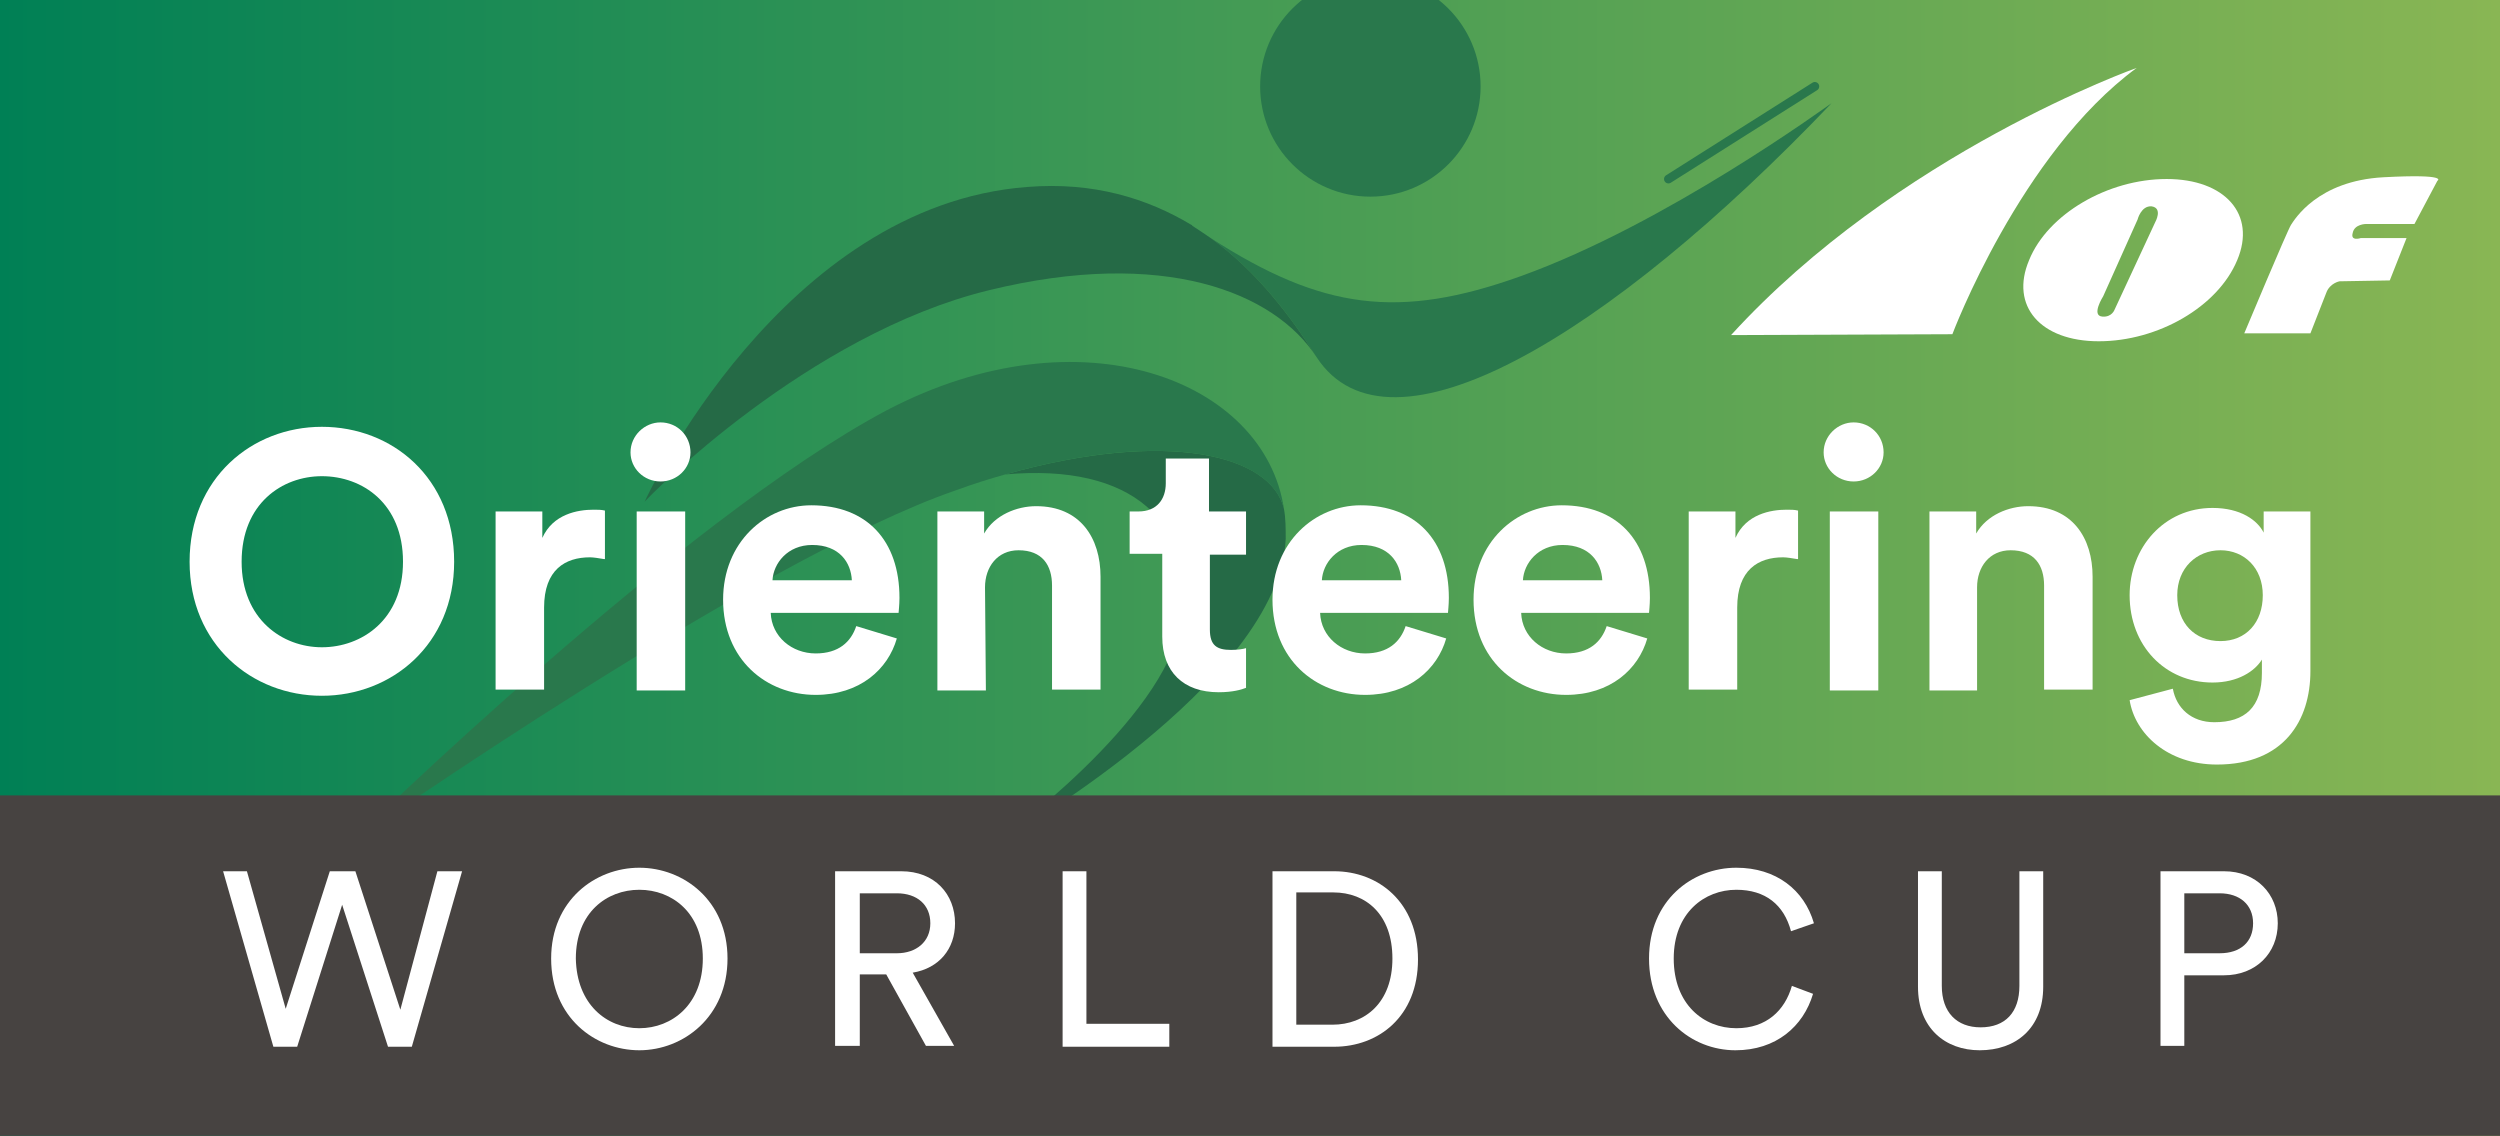 <?xml version="1.0" encoding="utf-8"?>
<!-- Generator: Adobe Illustrator 25.0.1, SVG Export Plug-In . SVG Version: 6.00 Build 0)  -->
<svg version="1.1" id="Lager_1" xmlns="http://www.w3.org/2000/svg" xmlns:xlink="http://www.w3.org/1999/xlink" x="0px" y="0px"
	 viewBox="0 0 283.5 128.8" style="enable-background:new 0 0 283.5 128.8;" xml:space="preserve">
<rect x="0" y="0" width="283.5" height="128.8" fill="#333333" stroke="none"/>
<style type="text/css">
	.st0{fill:url(#SVGID_1_);}
	.st1{clip-path:url(#SVGID_3_);}
	.st2{fill:#29784C;}
	.st3{fill:#256A46;}
	.st4{fill:none;stroke:#29784C;stroke-linecap:round;stroke-linejoin:round;}
	.st5{fill:#474341;}
	.st6{fill:#FFFFFF;}
</style>
<g>
	
		<linearGradient id="SVGID_1_" gradientUnits="userSpaceOnUse" x1="0" y1="65.6" x2="283.5" y2="65.6" gradientTransform="matrix(1 0 0 -1 0 130)">
		<stop  offset="0" style="stop-color:#008055"/>
		<stop  offset="1" style="stop-color:#89B654"/>
	</linearGradient>
	<rect class="st0" width="283.5" height="128.8"/>
	<g>
		<g>
			<defs>
				<rect id="SVGID_2_" width="283.5" height="128.8"/>
			</defs>
			<clipPath id="SVGID_3_">
				<use xlink:href="#SVGID_2_"  style="overflow:visible;"/>
			</clipPath>
			<g class="st1">
				<g>
					<path class="st2" d="M172.5,31.3c16.4-5.9,34.6-19.2,35.2-19.6c-25.3,26.5-50.2,41.4-58.4,28.8c-2.8-4.4-6.6-9.6-12-13.5
						C149.9,35.1,158.6,36.3,172.5,31.3z"/>
					<path class="st2" d="M155.4-2.7c6.9,0,12.5,5.6,12.5,12.5s-5.6,12.5-12.5,12.5s-12.5-5.6-12.5-12.5S148.5-2.7,155.4-2.7z"/>
					<path class="st3" d="M145.6,57.7c0.2,1.1,0.2,2.2,0.2,3.4c-0.7,16.3-32,34.2-33.6,35c1.2-0.8,19.9-14.4,21.7-25.5
						c1.8-11.4-5.5-18.1-19.9-16.8C132.4,48.6,144.2,51.6,145.6,57.7z"/>
					<path class="st3" d="M137.3,27c5.4,3.9,9.2,9.1,12,13.5c-4.8-7.4-17.4-12.4-37.1-7.6c-20.6,5-38.6,23.4-39.1,24
						c0.2-0.5,15.6-33.6,43.4-35.7c7.5-0.6,13.6,1.3,18.6,4.3c0,0,0.1,0,0.1,0.1C135.8,26,136.6,26.5,137.3,27z"/>
					<path class="st2" d="M145.6,57.7c-1.5-6.1-13.2-9.1-31.6-3.9l0,0c-1.8,0.5-3.7,1.1-5.6,1.8C86,63.3,41,94.7,39.6,95.7
						c1.1-1.1,37.8-36.9,61-49.2C122.6,35,143.4,43.1,145.6,57.7z"/>
				</g>
				<line class="st4" x1="205.8" y1="9.8" x2="189.2" y2="20.3"/>
			</g>
		</g>
	</g>
	<rect y="90.2" class="st5" width="283.5" height="38.6"/>
	<g>
		<path class="st6" d="M49.6,98.8h2.8l-5.7,19.9H44l-5.2-16.1l-5.1,16.1H31l-5.7-19.9H28l4.4,15.6l5-15.6h2.9l5.1,15.7L49.6,98.8z"
			/>
		<path class="st6" d="M72.5,98.4c5,0,10,3.7,10,10.3c0,6.6-5,10.4-10,10.4s-10-3.7-10-10.4C62.5,102.1,67.5,98.4,72.5,98.4z
			 M72.5,116.6c3.7,0,7.2-2.7,7.2-7.9c0-5.2-3.5-7.8-7.2-7.8s-7.2,2.6-7.2,7.8C65.4,113.9,68.8,116.6,72.5,116.6z"/>
		<path class="st6" d="M100.5,110.5h-3v8.1h-2.8V98.8h7.5c3.8,0,6.1,2.6,6.1,5.9c0,2.9-1.8,5.1-4.8,5.6l4.7,8.3H105L100.5,110.5z
			 M101.7,108.1c2.2,0,3.8-1.3,3.8-3.4s-1.5-3.4-3.8-3.4h-4.2v6.8H101.7z"/>
		<path class="st6" d="M120.5,118.7V98.8h2.7v17.3h9.4v2.6C132.6,118.7,120.5,118.7,120.5,118.7z"/>
		<path class="st6" d="M144.3,118.7V98.8h7c5,0,9.5,3.5,9.5,10s-4.5,9.9-9.5,9.9C151.3,118.7,144.3,118.7,144.3,118.7z M151.1,116.2
			c3.7,0,6.8-2.5,6.8-7.5s-3-7.5-6.7-7.5H147v15H151.1z"/>
		<path class="st6" d="M187,108.7c0-6.6,4.9-10.3,9.9-10.3c4.5,0,7.7,2.5,8.8,6.3l-2.6,0.9c-0.8-3-2.9-4.7-6.2-4.7
			c-3.6,0-7.1,2.6-7.1,7.8c0,5.2,3.4,7.9,7.1,7.9c3.4,0,5.5-2,6.3-4.8l2.4,0.9c-1.1,3.7-4.2,6.4-8.8,6.4
			C191.8,119.1,187,115.3,187,108.7z"/>
		<path class="st6" d="M217.5,111.9V98.8h2.7v13c0,3,1.7,4.7,4.4,4.7c2.8,0,4.4-1.7,4.4-4.7v-13h2.7v13.1c0,4.7-3.1,7.2-7.2,7.2
			C220.6,119.1,217.5,116.6,217.5,111.9z"/>
		<path class="st6" d="M247.7,110.5v8.1H245V98.8h7.2c3.7,0,6.1,2.6,6.1,5.9c0,3.4-2.5,5.9-6.1,5.9h-4.5V110.5z M251.7,108.1
			c2.4,0,3.8-1.3,3.8-3.4s-1.5-3.4-3.8-3.4h-4v6.8H251.7z"/>
	</g>
	<g>
		<path class="st6" d="M36.5,48.4c8,0,15,5.8,15,15.3c0,9.4-7.1,15.2-15,15.2s-15-5.8-15-15.2C21.5,54.2,28.6,48.4,36.5,48.4z
			 M36.5,73.4c4.5,0,9.2-3.1,9.2-9.7S41.1,54,36.5,54c-4.5,0-9.1,3.1-9.1,9.7C27.4,70.2,32,73.4,36.5,73.4z"/>
		<path class="st6" d="M68.5,63.4c-0.6-0.1-1.2-0.2-1.6-0.2c-2.8,0-5.2,1.4-5.2,5.7v9.3h-5.5V58h5.3v3c1.2-2.7,4-3.2,5.8-3.2
			c0.5,0,0.9,0,1.3,0.1v5.5H68.5z"/>
		<path class="st6" d="M74.9,47.9c1.9,0,3.4,1.5,3.4,3.4c0,1.8-1.5,3.3-3.4,3.3s-3.4-1.5-3.4-3.3C71.5,49.4,73.1,47.9,74.9,47.9z
			 M72.2,78.3V58h5.5v20.3H72.2z"/>
		<path class="st6" d="M101.7,72.4c-1,3.5-4.2,6.4-9.2,6.4c-5.6,0-10.5-4-10.5-10.8c0-6.5,4.8-10.7,10-10.7c6.3,0,10,4,10,10.5
			c0,0.8-0.1,1.6-0.1,1.7H87.4c0.1,2.7,2.4,4.6,5.1,4.6c2.6,0,4-1.3,4.6-3.1L101.7,72.4z M96.6,65.8c-0.1-2-1.4-4-4.5-4
			c-2.8,0-4.4,2.1-4.5,4H96.6z"/>
		<path class="st6" d="M111.8,78.3h-5.5V58h5.3v2.5c1.2-2.1,3.7-3.1,5.9-3.1c5,0,7.3,3.6,7.3,8v12.8h-5.5V66.4c0-2.3-1.1-4-3.8-4
			c-2.4,0-3.8,1.9-3.8,4.2L111.8,78.3L111.8,78.3z"/>
		<path class="st6" d="M137.2,58h4.1v4.9h-4.1v8.5c0,1.8,0.8,2.3,2.4,2.3c0.7,0,1.4-0.1,1.7-0.2V78c-0.5,0.2-1.5,0.5-3.1,0.5
			c-4,0-6.4-2.3-6.4-6.3v-9.4h-3.7V58h1c2.1,0,3.1-1.4,3.1-3.2V52h4.9v6H137.2z"/>
		<path class="st6" d="M164,72.4c-1,3.5-4.2,6.4-9.2,6.4c-5.6,0-10.5-4-10.5-10.8c0-6.5,4.8-10.7,10-10.7c6.3,0,10,4,10,10.5
			c0,0.8-0.1,1.6-0.1,1.7h-14.5c0.1,2.7,2.4,4.6,5.1,4.6c2.6,0,4-1.3,4.6-3.1L164,72.4z M158.9,65.8c-0.1-2-1.4-4-4.5-4
			c-2.8,0-4.4,2.1-4.5,4H158.9z"/>
		<path class="st6" d="M186.8,72.4c-1,3.5-4.2,6.4-9.2,6.4c-5.6,0-10.5-4-10.5-10.8c0-6.5,4.8-10.7,10-10.7c6.3,0,10,4,10,10.5
			c0,0.8-0.1,1.6-0.1,1.7h-14.5c0.1,2.7,2.4,4.6,5.1,4.6c2.6,0,4-1.3,4.6-3.1L186.8,72.4z M181.7,65.8c-0.1-2-1.4-4-4.5-4
			c-2.8,0-4.4,2.1-4.5,4H181.7z"/>
		<path class="st6" d="M203.8,63.4c-0.6-0.1-1.2-0.2-1.6-0.2c-2.8,0-5.2,1.4-5.2,5.7v9.3h-5.5V58h5.3v3c1.2-2.7,4-3.2,5.8-3.2
			c0.5,0,0.9,0,1.3,0.1v5.5H203.8z"/>
		<path class="st6" d="M210.2,47.9c1.9,0,3.4,1.5,3.4,3.4c0,1.8-1.5,3.3-3.4,3.3s-3.4-1.5-3.4-3.3C206.8,49.4,208.4,47.9,210.2,47.9
			z M207.5,78.3V58h5.5v20.3H207.5z"/>
		<path class="st6" d="M224.3,78.3h-5.5V58h5.3v2.5c1.2-2.1,3.7-3.1,5.9-3.1c5,0,7.3,3.6,7.3,8v12.8h-5.5V66.4c0-2.3-1.1-4-3.8-4
			c-2.4,0-3.8,1.9-3.8,4.2v11.7H224.3z"/>
		<path class="st6" d="M246.4,78.1c0.4,2.2,2.1,3.8,4.7,3.8c3.5,0,5.4-1.7,5.4-5.6v-1.5c-0.8,1.3-2.7,2.6-5.6,2.6
			c-5.4,0-9.4-4.2-9.4-9.9c0-5.4,3.9-9.9,9.4-9.9c3.2,0,5.1,1.4,5.8,2.8V58h5.3v18.1c0,5.6-3,10.6-10.6,10.6c-5.6,0-9.3-3.5-9.9-7.3
			L246.4,78.1z M256.6,67.5c0-3.1-2.1-5.1-4.8-5.1s-4.9,2-4.9,5.1c0,3.2,2,5.2,4.9,5.2S256.6,70.6,256.6,67.5z"/>
	</g>
	<g>
		<g>
			<path class="st6" d="M254.5,37.8c0,0,4.9-11.7,5.3-12.3c0.4-0.6,3-5,10.5-5.4s6.1,0.4,6.1,0.4l-2.6,4.9h-5.5c0,0-1.3,0-1.5,1
				c-0.3,1,0.9,0.6,0.9,0.6h5.2l-1.9,4.8l-5.7,0.1c0,0-1.1,0.2-1.5,1.3c-0.4,1-1.8,4.6-1.8,4.6H254.5z"/>
			<path class="st6" d="M238,38.7c-6.6,0-10.1-4-7.9-9.2c2.1-5.2,8.9-9.2,15.6-9.2c6.6,0,10.2,4,8,9.2
				C251.5,34.8,244.7,38.7,238,38.7 M239.8,35.1l4.6-9.9c0,0,0.9-1.6-0.4-1.8c-1.2-0.1-1.6,1.5-1.6,1.5l-3.9,8.7
				c0,0-1.4,2.2-0.1,2.3C239.5,36,239.8,35.1,239.8,35.1"/>
			<path class="st6" d="M196.3,38l25.1-0.1c0,0,7.7-20.5,20.9-30.2C242.3,7.7,215.2,17.3,196.3,38"/>
		</g>
	</g>
</g>
</svg>
